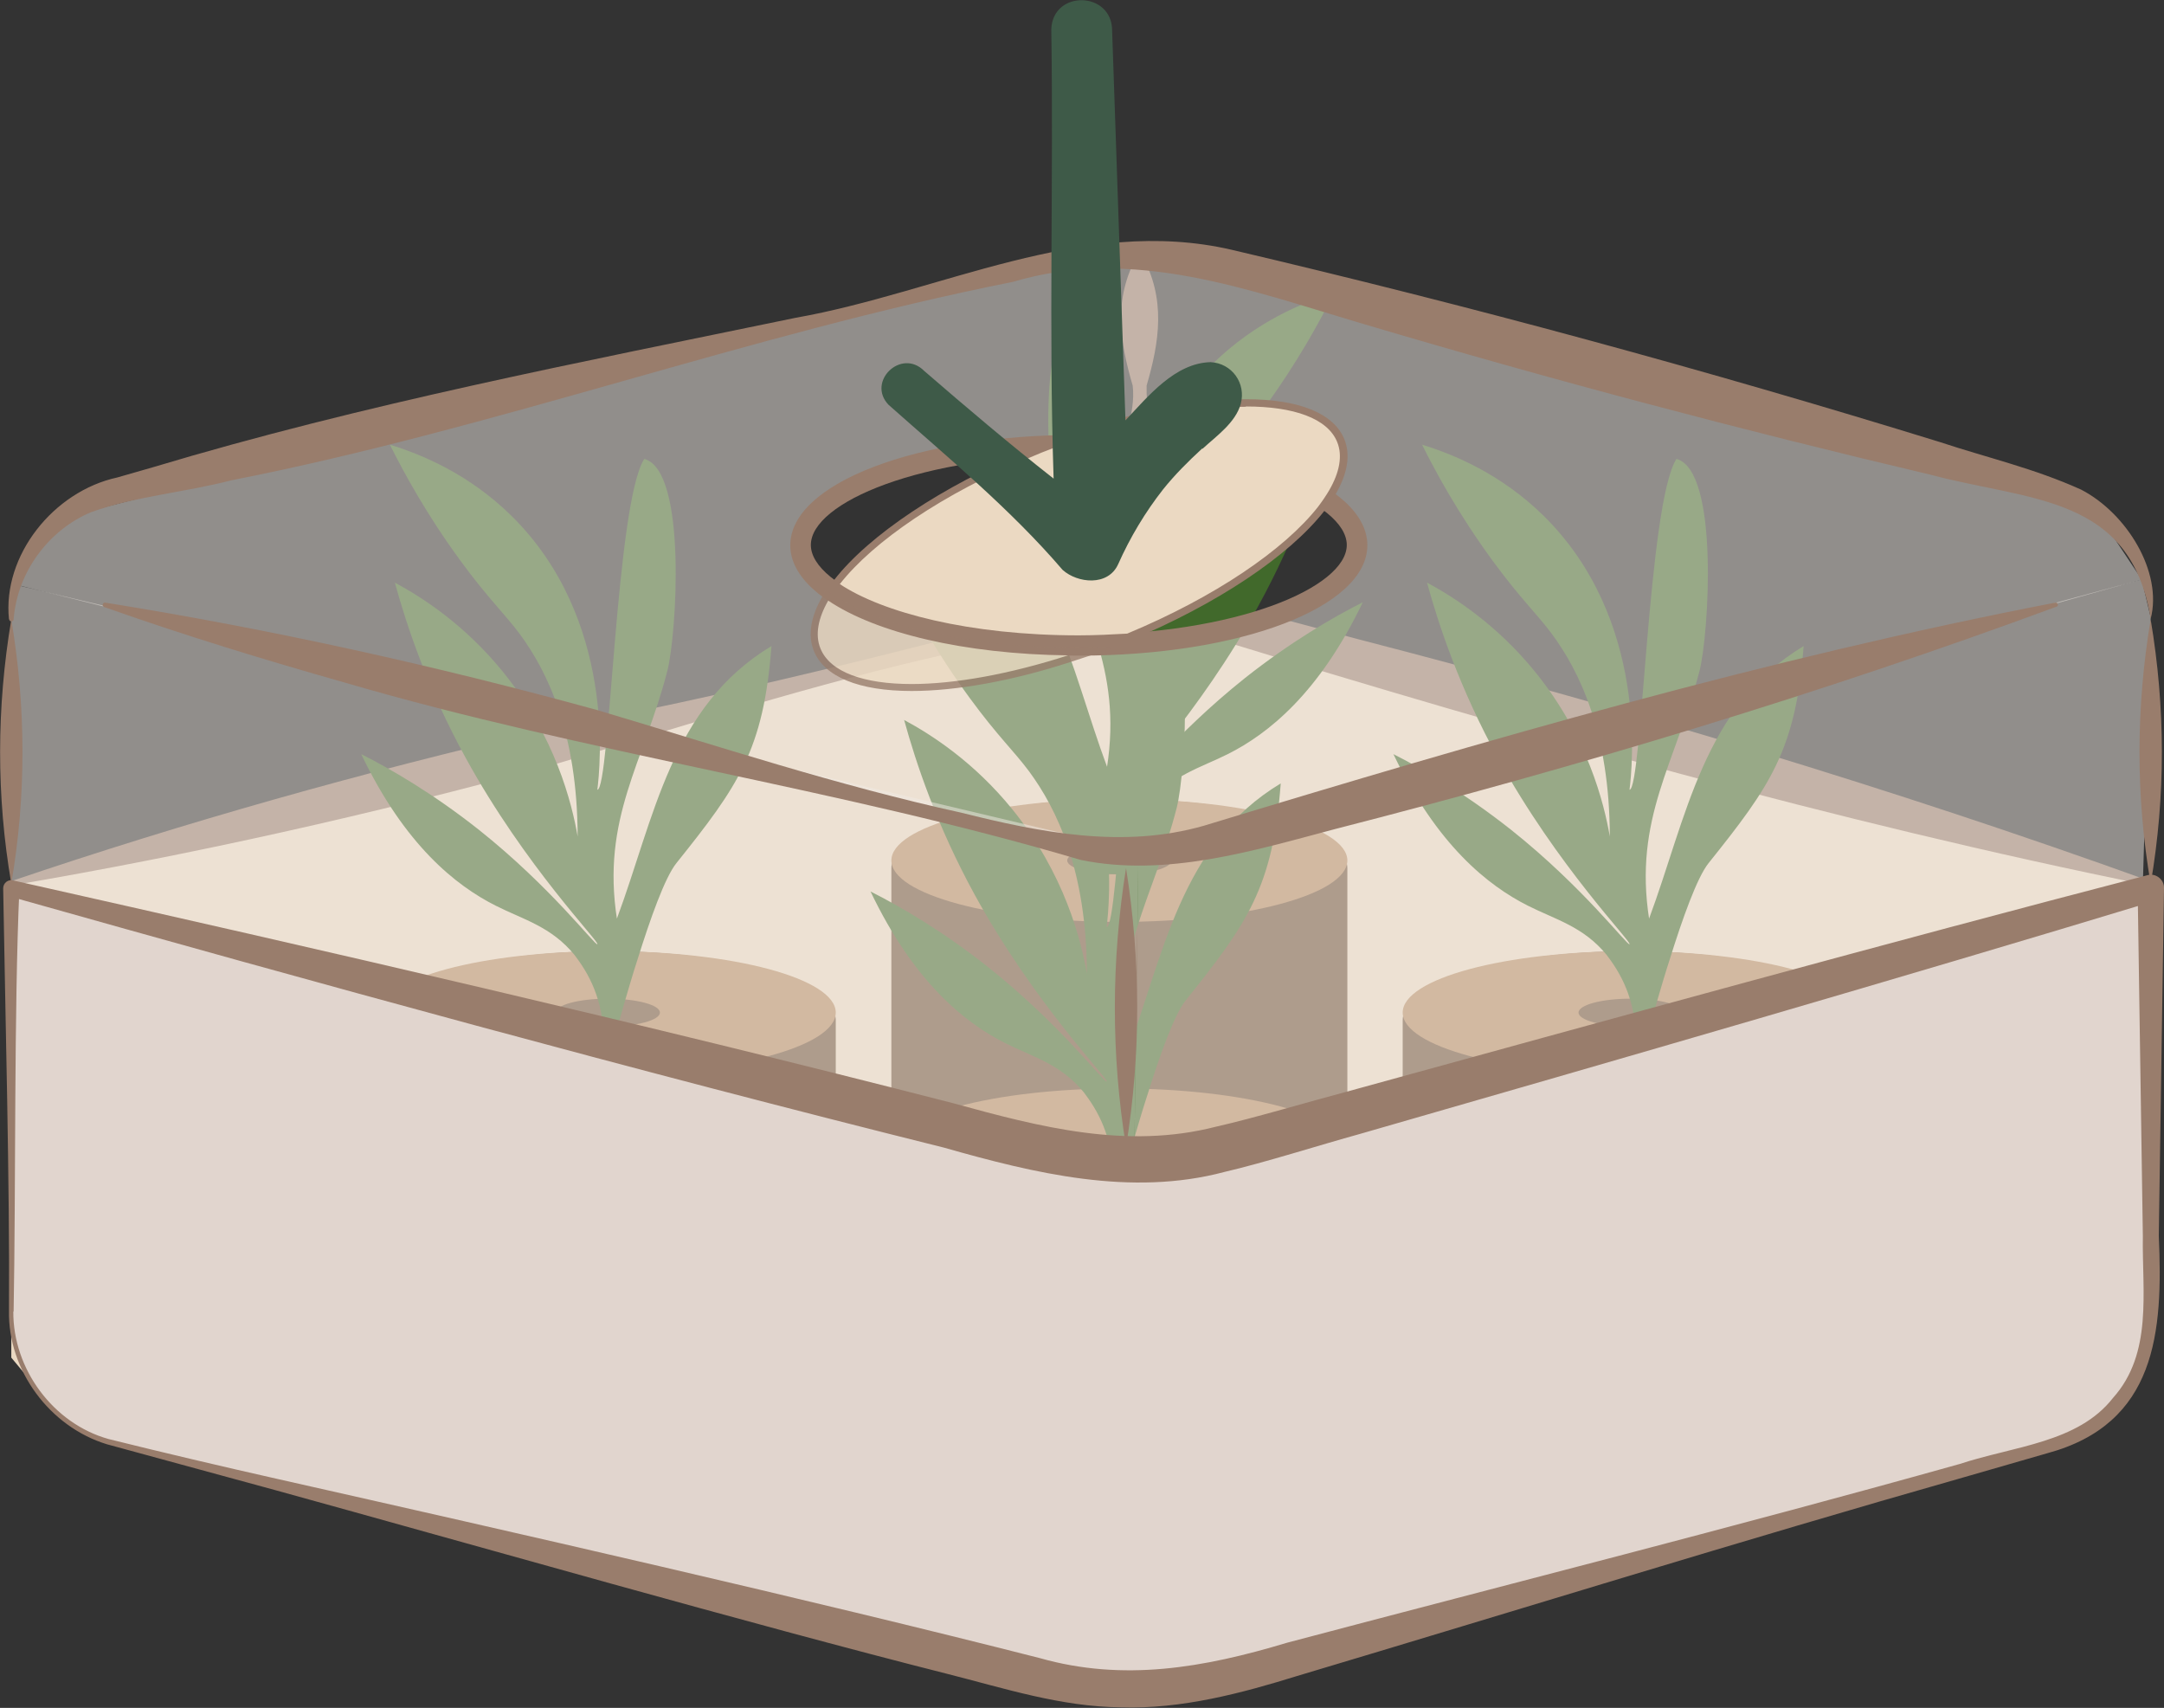 <?xml version="1.0" encoding="UTF-8"?>
<svg id="Layer_2" xmlns="http://www.w3.org/2000/svg" viewBox="0 0 74.7 58.95">
  <rect x="0" y="0" width="74.7" height="58.95" fill="#333333" stroke="none"/>
  <defs>
    <style>
      .cls-1 {
        fill: #e1d5ce;
      }

      .cls-1, .cls-2, .cls-3 {
        fill-rule: evenodd;
      }

      .cls-4 {
        fill: #41692b;
      }

      .cls-5 {
        opacity: .8;
      }

      .cls-6, .cls-7 {
        fill: #997d6c;
      }

      .cls-8 {
        fill: #3e5a48;
      }

      .cls-9 {
        fill: #6d4e34;
      }

      .cls-2 {
        fill: rgba(240, 234, 229, .5);
      }

      .cls-3, .cls-10 {
        fill: #ebd9c2;
      }

      .cls-7 {
        opacity: .5;
      }

      .cls-11 {
        fill: #b4885f;
      }
    </style>
  </defs>
  <g id="Ontwerp">
    <path class="cls-3" d="M.39,30.5v16.36l1.55,1.86,37.4-9.62v-17.78c-1.18,0-2.53-.02-3.76.27C23.82,24.37,12.14,27.73.39,30.5Z"/>
    <polygon class="cls-3" points="73.97 30.51 73.97 46.86 72.65 48.72 39.34 38.61 39.15 20.87 73.97 30.51"/>
    <path class="cls-7" d="M3.59,47.9c5.49-1.91,11.08-3.49,16.73-4.78,5.73-1.04,11.35-2.42,16.97-3.96,2.95-.61,5.98.31,8.77,1.06,2.8.74,5.61,1.46,8.39,2.27,5.56,1.64,11.08,3.38,16.53,5.41.08.03.05.17-.04.14-9.95-1.92-19.72-4.75-29.39-7.7-2.79-.8-5.63-.24-8.38.45-4.25.93-8.39,2.3-12.56,3.54-5.6,1.54-11.25,2.79-16.99,3.71-.08.02-.12-.12-.04-.15h0Z"/>
    <path class="cls-6" d="M.37,30.42c6.04-2.05,12.17-3.77,18.36-5.21,6.28-1.18,12.44-2.72,18.6-4.38,3.24-.65,6.52.44,9.58,1.24,9.24,2.39,18.37,5.12,27.35,8.36.08.03.05.17-.04.14-10.9-2.2-21.61-5.26-32.22-8.51-3.07-.92-6.17-.28-9.2.49-4.66,1.04-9.2,2.51-13.78,3.87-6.13,1.68-12.33,3.07-18.61,4.14-.09.02-.12-.12-.04-.15H.37Z"/>
    <path class="cls-6" d="M39.41,8.8c.85,1.52.61,3,.17,4.51-.04,1.51.7,2.98.56,4.51-.07,1-.24,2-.73,3.01-.03.06-.12.06-.15,0-.69-1.49-.85-2.96-.63-4.51.05-1,.59-2,.47-3.01-.44-1.51-.69-2.98.17-4.51.03-.06.12-.06.15,0h0Z"/>
    <g>
      <path class="cls-9" d="M38.64,47.1c-4.35,0-7.87,1.07-7.87,2.39v3.7c0,1.32,3.52,2.39,7.87,2.39s7.87-1.07,7.87-2.39v-3.7c0-1.32-3.52-2.39-7.87-2.39Z"/>
      <ellipse class="cls-11" cx="38.64" cy="49.22" rx="7.87" ry="2.12"/>
      <ellipse class="cls-9" cx="38.64" cy="49.22" rx="1.8" ry=".48"/>
    </g>
    <g>
      <path class="cls-9" d="M56.29,42.36c-4.35,0-7.87,1.07-7.87,2.39v3.7c0,1.32,3.52,2.39,7.87,2.39s7.87-1.07,7.87-2.39v-3.7c0-1.32-3.52-2.39-7.87-2.39Z"/>
      <ellipse class="cls-11" cx="56.29" cy="44.48" rx="7.87" ry="2.12"/>
      <ellipse class="cls-9" cx="56.29" cy="44.48" rx="1.8" ry=".48"/>
    </g>
    <g>
      <path class="cls-9" d="M38.64,37.12c-4.35,0-7.87,1.07-7.87,2.39v3.7c0,1.32,3.52,2.39,7.87,2.39s7.87-1.07,7.87-2.39v-3.7c0-1.32-3.52-2.39-7.87-2.39Z"/>
      <ellipse class="cls-11" cx="38.64" cy="39.24" rx="7.87" ry="2.12"/>
      <ellipse class="cls-9" cx="38.64" cy="39.24" rx="1.8" ry=".48"/>
    </g>
    <g>
      <path class="cls-9" d="M38.64,27.58c-4.35,0-7.87,1.07-7.87,2.39v13.24c0,1.32,3.52,2.39,7.87,2.39s7.87-1.07,7.87-2.39v-13.24c0-1.32-3.52-2.39-7.87-2.39ZM38.64,29.82c-.79,0-1.42-.21-1.42-.47s.64-.47,1.42-.47,1.42.21,1.42.47-.64.47-1.42.47Z"/>
      <ellipse class="cls-11" cx="38.64" cy="29.7" rx="7.87" ry="2.12"/>
      <ellipse class="cls-9" cx="38.64" cy="29.7" rx="1.8" ry=".48"/>
      <path class="cls-4" d="M38.21,26.5c.55-3.5-.92-5.4-1.74-8.6-.31-1.22-.69-6.9.8-7.3.98,1.53,1.18,11.4,1.62,11.42-.09-.73-.67-5.89,2.98-9.47,1.47-1.44,3.1-2.11,4.18-2.44-.48.96-1.26,2.4-2.44,4.01-.96,1.31-1.51,1.81-2.04,2.52-.96,1.3-1.99,3.42-2,6.99.2-1.15.77-3.45,2.57-5.67,1.32-1.63,2.79-2.58,3.74-3.09-.41,1.49-1.13,3.65-2.44,6.04-2.06,3.76-4.64,6.37-4.55,6.44.07.06,1.6-1.97,4.09-3.95,1.58-1.25,3.03-2.09,4.06-2.61-1.5,3.14-3.27,4.54-4.64,5.23-.95.48-1.92.72-2.72,1.7-.05.06-.09.13-.14.19-.3.42-.52.86-.66,1.32-.1.31-.15.63-.19.94-.06,0-.12,0-.18,0-.12,0-.23,0-.33-.01-.08-.28-.17-.59-.26-.91-.13-.44-.26-.89-.41-1.35-.45-1.44-.95-2.85-1.35-3.35-2.13-2.66-3.01-3.9-3.28-7.49,3.47,2.09,4.04,5.93,5.34,9.42Z"/>
    </g>
    <g>
      <path class="cls-9" d="M38.64,37.57c-4.35,0-7.87,1.07-7.87,2.39v13.24c0,1.32,3.52,2.39,7.87,2.39s7.87-1.07,7.87-2.39v-13.24c0-1.32-3.52-2.39-7.87-2.39ZM38.64,39.81c-.79,0-1.42-.21-1.42-.47s.64-.47,1.42-.47,1.42.21,1.42.47-.64.47-1.42.47Z"/>
      <ellipse class="cls-11" cx="38.64" cy="39.69" rx="7.87" ry="2.12"/>
      <ellipse class="cls-9" cx="38.64" cy="39.69" rx="1.8" ry=".48"/>
      <path class="cls-4" d="M38.88,36.48c-.55-3.5.92-5.4,1.74-8.6.31-1.22.69-6.9-.8-7.3-.98,1.53-1.18,11.4-1.62,11.42.09-.73.67-5.89-2.98-9.47-1.47-1.44-3.1-2.11-4.18-2.44.48.96,1.26,2.4,2.44,4.01.96,1.31,1.51,1.81,2.04,2.52.96,1.3,1.99,3.42,2,6.99-.2-1.15-.77-3.45-2.57-5.67-1.32-1.63-2.79-2.58-3.74-3.09.41,1.49,1.13,3.65,2.44,6.04,2.06,3.76,4.64,6.37,4.55,6.44-.07.06-1.6-1.97-4.09-3.95-1.58-1.25-3.03-2.09-4.06-2.61,1.5,3.14,3.27,4.54,4.64,5.23.95.48,1.92.72,2.72,1.7.05.06.09.13.14.19.3.42.52.86.66,1.32.1.31.15.63.19.94.06,0,.12,0,.18,0,.12,0,.23,0,.33-.01.08-.28.17-.59.26-.91.13-.44.26-.89.41-1.35.45-1.44.95-2.85,1.35-3.35,2.13-2.66,3.01-3.9,3.28-7.49-3.47,2.09-4.04,5.93-5.34,9.42Z"/>
    </g>
    <g>
      <path class="cls-9" d="M20.98,32.83c-4.35,0-7.87,1.07-7.87,2.39v13.24c0,1.32,3.52,2.39,7.87,2.39s7.87-1.07,7.87-2.39v-13.24c0-1.32-3.52-2.39-7.87-2.39ZM20.98,35.07c-.79,0-1.42-.21-1.42-.47s.64-.47,1.42-.47,1.42.21,1.42.47-.64.47-1.42.47Z"/>
      <ellipse class="cls-11" cx="20.98" cy="34.95" rx="7.87" ry="2.12"/>
      <ellipse class="cls-9" cx="20.98" cy="34.95" rx="1.8" ry=".48"/>
      <path class="cls-4" d="M21.3,31.74c-.55-3.5.92-5.4,1.74-8.6.31-1.22.69-6.9-.8-7.3-.98,1.53-1.18,11.4-1.62,11.42.09-.73.67-5.89-2.98-9.47-1.47-1.44-3.1-2.11-4.18-2.44.48.96,1.26,2.4,2.44,4.01.96,1.31,1.51,1.81,2.04,2.52.96,1.3,1.99,3.42,2,6.99-.2-1.15-.77-3.45-2.57-5.67-1.32-1.63-2.79-2.58-3.74-3.09.41,1.49,1.13,3.65,2.44,6.04,2.06,3.76,4.64,6.37,4.55,6.44-.07.06-1.6-1.97-4.09-3.95-1.58-1.25-3.03-2.09-4.06-2.61,1.5,3.14,3.27,4.54,4.64,5.23.95.48,1.92.72,2.72,1.7.05.06.09.13.14.19.3.42.52.86.66,1.32.1.31.15.63.19.94.06,0,.12,0,.18,0,.12,0,.23,0,.33-.01.08-.28.17-.59.26-.91.13-.44.26-.89.41-1.35.45-1.44.95-2.85,1.35-3.35,2.13-2.66,3.01-3.9,3.28-7.49-3.47,2.09-4.04,5.93-5.34,9.42Z"/>
    </g>
    <g>
      <path class="cls-9" d="M56.29,32.83c-4.35,0-7.87,1.07-7.87,2.39v13.24c0,1.32,3.52,2.39,7.87,2.39s7.87-1.07,7.87-2.39v-13.24c0-1.32-3.52-2.39-7.87-2.39ZM56.29,35.07c-.79,0-1.42-.21-1.42-.47s.64-.47,1.42-.47,1.42.21,1.42.47-.64.47-1.42.47Z"/>
      <ellipse class="cls-11" cx="56.29" cy="34.95" rx="7.87" ry="2.12"/>
      <ellipse class="cls-9" cx="56.29" cy="34.95" rx="1.8" ry=".48"/>
      <path class="cls-4" d="M56.93,31.74c-.55-3.5.92-5.4,1.74-8.6.31-1.22.69-6.9-.8-7.3-.98,1.53-1.18,11.4-1.62,11.42.09-.73.67-5.89-2.98-9.47-1.47-1.44-3.1-2.11-4.18-2.44.48.96,1.26,2.4,2.44,4.01.96,1.31,1.51,1.81,2.04,2.52.96,1.3,1.99,3.42,2,6.99-.2-1.15-.77-3.45-2.57-5.67-1.32-1.63-2.79-2.58-3.74-3.09.41,1.49,1.13,3.65,2.44,6.04,2.06,3.76,4.64,6.37,4.55,6.44-.07.06-1.6-1.97-4.09-3.95-1.58-1.25-3.03-2.09-4.06-2.61,1.5,3.14,3.27,4.54,4.64,5.23.95.48,1.92.72,2.72,1.7.05.06.09.13.14.19.3.42.52.86.66,1.32.1.31.15.63.19.94.06,0,.12,0,.18,0,.12,0,.23,0,.33-.01.08-.28.17-.59.26-.91.13-.44.26-.89.41-1.35.45-1.44.95-2.85,1.35-3.35,2.13-2.66,3.01-3.9,3.28-7.49-3.47,2.09-4.04,5.93-5.34,9.42Z"/>
    </g>
    <g>
      <path class="cls-2" d="M.39,30.5v-10.35H.39l38.91,9.23-.15,10.89c-1.18,0-2.34-.34-3.58-.56-11.75-2.14-23.44-7.06-35.19-9.2Z"/>
      <polygon class="cls-2" points="73.97 30.51 74.24 21.31 73.93 20 39.3 29.38 39.15 40.27 73.97 30.51"/>
      <path class="cls-2" d="M72.4,17.7c-.99-.39-1.98-.78-2.96-1.16-9.61-2.55-19.23-5.1-28.84-7.65-.97-.01-1.93-.02-2.9-.03-11.87,3.01-23.75,6.02-35.62,9.03-.51.76-1.02,1.53-1.53,2.29,10.52,2.62,21.03,5.23,31.55,7.85,2.19.4,4.39.79,6.58,1.19.9-.03,1.8-.06,2.71-.09,10.85-3.04,21.69-6.09,32.54-9.13-.51-.77-1.02-1.53-1.53-2.3ZM37.24,22.28c-5.31,0-9.61-1.55-9.61-3.46s4.3-3.46,9.61-3.46,9.61,1.55,9.61,3.46-4.3,3.46-9.61,3.46Z"/>
      <path class="cls-6" d="M.31,21.38c-.23-2.2,1.53-4.42,3.74-4.9,0,0,1.22-.35,1.22-.35,7.29-2.19,14.75-3.62,22.19-5.16,4.98-.88,9.91-3.54,15.05-2.35,8.26,1.94,16.36,4.14,24.46,6.64,1.66.55,3.23.9,4.87,1.64,1.58.82,2.82,2.85,2.4,4.46-.69-4.28-4.17-4.06-7.58-4.97-6.57-1.55-13.1-3.28-19.57-5.2-3.99-1.18-7.98-2.7-12.13-1.46-9.11,1.81-17.86,5.06-26.98,6.85-1.57.41-3.32.55-4.84,1.1-1.43.6-2.54,2.03-2.67,3.7,0,.09-.15.09-.15,0H.31Z"/>
      <path class="cls-6" d="M3.63,20.8c5.74.92,11.39,2.17,16.99,3.71,4.17,1.24,8.31,2.61,12.56,3.54,2.75.69,5.59,1.25,8.38.45,9.67-2.94,19.44-5.78,29.39-7.7.08-.02.13.12.04.14-8.18,3.02-16.49,5.52-24.92,7.68-2.79.74-5.82,1.67-8.77,1.06-8.37-2.48-17.02-3.67-25.4-6.12-2.79-.79-5.57-1.64-8.31-2.61-.08-.03-.05-.16.04-.15h0Z"/>
      <path class="cls-6" d="M.39,21.38c.51,3.04.52,6.08,0,9.12-.52-3.03-.51-6.08,0-9.12H.39Z"/>
      <path class="cls-6" d="M74.24,21.38c.51,3.04.52,6.09,0,9.13-.52-3.04-.51-6.09,0-9.13h0Z"/>
      <path class="cls-6" d="M37.24,22.63c-5.59,0-9.96-1.67-9.96-3.81s4.37-3.81,9.96-3.81,9.96,1.67,9.96,3.81-4.38,3.81-9.96,3.81ZM37.24,15.71c-5.45,0-9.25,1.64-9.25,3.1s3.8,3.1,9.25,3.1,9.25-1.64,9.25-3.1-3.8-3.1-9.25-3.1Z"/>
      <g class="cls-5">
        <path class="cls-3" d="M31.47,23.73c-1.77,0-2.93-.47-3.27-1.31-.2-.5-.1-1.08.28-1.75l.07-.12.11.08c1.67,1.13,4.75,1.83,8.21,1.87h.76s-.72.24-.72.24c-1.98.64-3.91.99-5.44.99h0Z"/>
        <path class="cls-6" d="M28.59,20.73c1.64,1.11,4.69,1.85,8.28,1.89-2.02.65-3.91.99-5.4.99-1.65,0-2.82-.41-3.15-1.23-.19-.47-.08-1.04.27-1.65M28.51,20.37l-.13.23c-.4.7-.5,1.33-.29,1.86.36.9,1.56,1.39,3.38,1.39,1.54,0,3.49-.35,5.48-1l1.44-.47-1.52-.02c-3.44-.05-6.49-.74-8.14-1.85l-.22-.15h0Z"/>
      </g>
      <g>
        <path class="cls-10" d="M37.24,22.05c-3.47,0-6.66-.69-8.32-1.79l-.11-.08.08-.11c1.21-1.54,3.69-3.19,6.64-4.42,0,0,.31-.13.38-.17.56-.22,1.11-.42,1.66-.59,1.98-.64,3.91-.99,5.44-.99,1.77,0,2.93.47,3.27,1.31.2.5.1,1.09-.28,1.75-.11.19-.25.39-.4.59-1.21,1.54-3.69,3.19-6.64,4.42-.58.04-1.14.07-1.72.07Z"/>
        <path class="cls-6" d="M43.01,14.03c1.65,0,2.82.41,3.15,1.23.19.47.08,1.04-.27,1.65-.11.19-.24.38-.39.58-1.16,1.48-3.56,3.12-6.59,4.38-.54.03-1.09.06-1.67.06-3.79,0-6.78-.79-8.25-1.77,1.16-1.48,3.56-3.12,6.59-4.38.13-.05.25-.11.38-.16.56-.22,1.11-.42,1.65-.59,2.02-.65,3.91-.99,5.4-.99M43.01,13.78c-1.54,0-3.49.35-5.48,1-.59.19-1.13.39-1.66.6-.08.03-.15.06-.22.1l-.16.07c-2.97,1.24-5.48,2.91-6.69,4.46l-.17.21.23.15c1.68,1.12,4.9,1.81,8.39,1.81.54,0,1.09-.02,1.69-.06h.04s.04-.02.04-.02c2.97-1.24,5.47-2.9,6.69-4.46.16-.21.3-.41.41-.61.4-.7.5-1.33.29-1.86-.36-.9-1.56-1.39-3.38-1.39h0Z"/>
      </g>
    </g>
    <g>
      <path class="cls-1" d="M.39,45.26c0,2.16,1.47,4.05,3.56,4.58,10.73,2.71,21.46,5.43,32.2,8.14l.24.05c1.72.36,3.49.36,5.21.02l.54-.11c.36-.07.73-.16,1.08-.27,9.2-2.59,18.39-5.18,27.59-7.78,2.03-.57,3.44-2.43,3.44-4.54v-14.7c-19.53,5.49-30.66,8.63-31.03,8.75-.03,0-.24.08-.54.15-.2.05-.37.09-.54.12,0,0-.29.06-.54.11-1.37.25-2.56.25-2.56.25-.26,0-1.32,0-2.66-.27,0,0-.12-.02-.23-.05-.61-.13-6.17-1.51-35.76-9.04v14.6Z"/>
      <path class="cls-6" d="M.46,45.26c-.02,1.99,1.38,3.88,3.29,4.41,1.93.48,3.89.94,5.84,1.38,8.12,1.83,18.33,4.15,26.3,6.18,2.89.82,5.65.34,8.54-.53,7.74-2.05,15.51-4.01,23.22-6.17,1.88-.62,4.08-.73,5.29-2.28,1.38-1.54,1-3.66,1.03-5.58,0,0-.18-12.01-.18-12.01l.58.44c-8.77,2.66-18.57,5.49-27.43,8.04-1.38.38-3.29.99-4.67,1.31-3.23.86-6.56.05-9.69-.84-10.78-2.69-21.57-5.66-32.25-8.67,0,0,.34-.27.34-.27-.19,4.21-.12,10.32-.2,14.6H.46ZM.31,45.26c.03-4.3-.13-10.36-.2-14.6,0-.18.17-.32.35-.27,10.82,2.43,21.7,4.93,32.45,7.69,2.98.82,5.98,1.6,9.06.81,1.29-.29,3.23-.87,4.52-1.21,8.91-2.45,18.74-5.16,27.63-7.47.28-.09.59.14.58.44,0,0-.18,12.01-.18,12.01.15,3.32-.08,6.48-3.85,7.5,0,0-2.88.83-2.88.83-7.7,2.19-15.35,4.57-23.02,6.86-1.87.58-3.98,1.15-6.08,1.08-2.08-.02-4.03-.66-6.01-1.16-6.76-1.71-16.37-4.46-23.19-6.34,0,0-5.8-1.58-5.8-1.58-1.97-.6-3.42-2.55-3.38-4.61H.31Z"/>
    </g>
    <path class="cls-6" d="M38.87,29.96c.51,3.2.52,6.42,0,9.62-.52-3.2-.51-6.41,0-9.62h0Z"/>
    <path class="cls-8" d="M41.5,15.48c-.48.44-.95.91-1.35,1.41-.62.79-1.14,1.66-1.55,2.58-.35.78-1.41.66-1.92.2-1.8-2.1-3.95-3.87-6.01-5.7-.76-.8.44-1.96,1.23-1.17,1.47,1.27,2.94,2.52,4.47,3.72-.17-5.17,0-10.34-.08-15.51.05-1.37,2.1-1.32,2.1.05.15,4.48.31,8.97.46,13.45.78-.83,1.71-1.98,2.94-2.01.74.04,1.23.73,1.04,1.44-.18.65-.84,1.11-1.32,1.55Z"/>
  </g>
</svg>